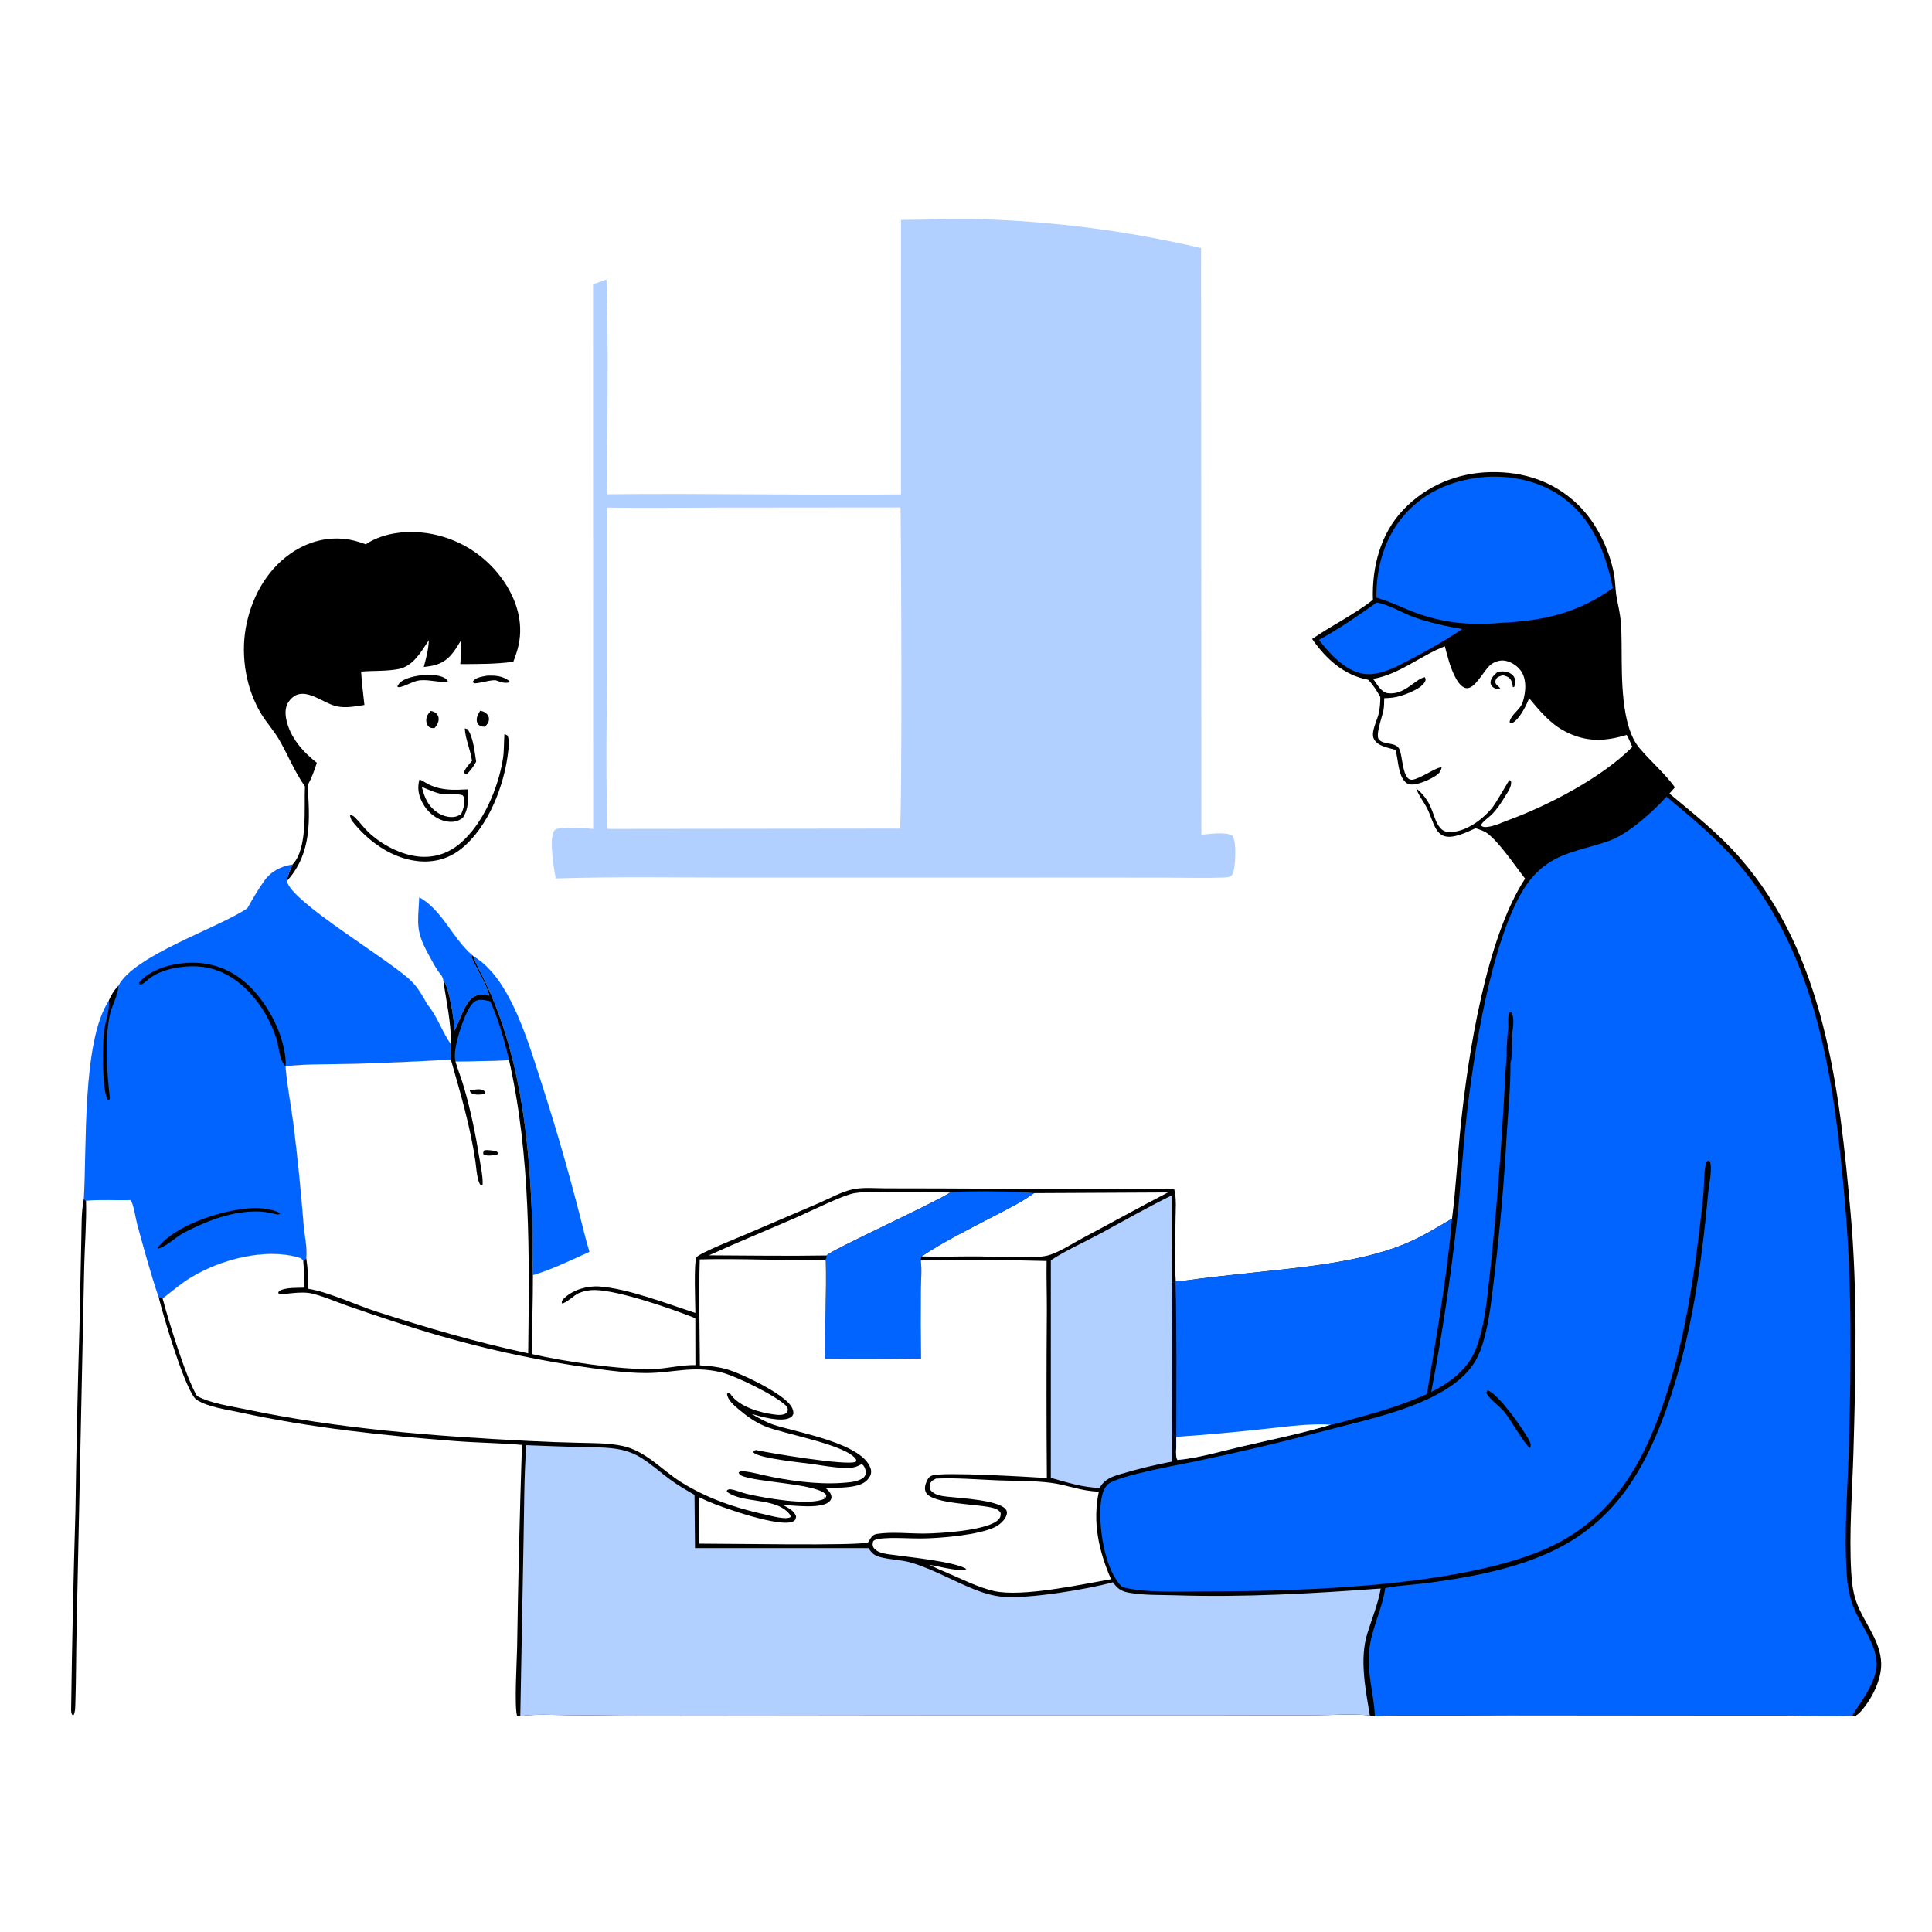 <?xml version="1.0" encoding="UTF-8"?> <svg xmlns="http://www.w3.org/2000/svg" xmlns:xlink="http://www.w3.org/1999/xlink" width="1024" height="1024"><path fill="white" d="M0 0L1024 0L1024 1024L0 1024L0 0Z"></path><path d="M254.512 376.686C255.471 376.896 256.291 377.12 257.117 377.659C258.175 378.351 258.978 379.311 259.13 380.612C259.364 382.599 258.261 383.845 257.037 385.198C256.014 385.144 254.859 385.082 254.008 384.423C253.389 383.943 252.953 383.298 252.793 382.539C252.316 380.28 253.389 378.558 254.512 376.686Z"></path><path d="M228.372 376.786C229.162 377.002 229.932 377.214 230.633 377.662Q230.828 377.784 231.007 377.928Q231.187 378.072 231.349 378.236Q231.51 378.4 231.652 378.581Q231.793 378.763 231.913 378.96Q232.032 379.156 232.128 379.365Q232.224 379.575 232.295 379.793Q232.366 380.012 232.411 380.238Q232.456 380.464 232.475 380.693C232.658 382.768 231.543 384.447 230.285 385.954C229.255 385.862 228.222 386.009 227.427 385.289C226.328 384.293 225.943 383.256 225.93 381.784C225.912 379.646 226.948 378.246 228.372 376.786Z"></path><path d="M258.104 358.128C262.643 357.939 266.241 358.16 269.998 360.961L270.054 361.614C267.36 362.434 265.179 361.356 262.626 360.525C258.96 360.411 253.029 362.584 251.024 362.07L250.697 361.082C252.142 359.006 255.791 358.558 258.104 358.128Z"></path><path d="M793.885 356.052C795.53 355.822 797.067 355.718 798.69 356.169C800.397 356.642 802.007 357.619 802.726 359.318C803.414 360.944 803.199 362.545 802.505 364.11L801.859 364.221C801.692 363.119 801.55 361.824 801.024 360.826C800.065 359.007 798.912 358.553 797.042 358.024C796.886 357.98 796.728 357.94 796.571 357.898C795.723 358.168 794.714 358.424 793.949 358.879C792.898 359.504 792.715 360.417 792.475 361.513C792.78 362.516 793.094 362.905 793.888 363.547C794.586 364.111 794.688 364.157 795.112 365.009L794.21 365.35C792.593 365.046 791.944 364.777 790.675 363.73C790.297 362.907 789.933 362.458 790.006 361.528C790.183 359.281 792.239 357.364 793.885 356.052Z"></path><path d="M246.342 386.055L247.76 386.463C250.823 390.239 251.606 398.964 252.379 403.698C251.006 406.299 249.411 408.316 247.366 410.41L246.379 410.1L246.015 409.228C246.664 407.04 248.739 405.024 250.17 403.262C249.39 397.434 246.673 391.906 246.342 386.055Z"></path><path d="M224.699 357.649C226.908 357.473 229.044 357.55 231.231 357.941C233.543 358.355 236.024 358.98 237.407 360.954L236.971 361.474C232.392 361.701 228.02 360.252 223.315 360.533L222.377 360.594C218.803 361.095 216.139 363.06 212.772 363.973C211.839 364.226 211.463 364.417 210.596 363.926C210.786 363.399 210.766 363.369 211.14 362.828C213.711 359.116 220.551 358.3 224.699 357.649Z"></path><path d="M267.354 389.111C268.054 389.317 268.466 389.542 269.081 389.914C269.934 392.536 269.697 395.082 269.41 397.778C267.483 415.886 259.022 438.289 244.358 449.956C237.579 455.349 229.556 457.392 221.009 456.374C207.199 454.73 194.876 445.71 186.514 435.023C185.967 434.059 185.783 433.368 185.486 432.31L185.835 432.01C187.039 432.146 187.652 432.801 188.482 433.619C190.805 435.909 192.7 438.604 195.072 440.874C202.086 447.588 212.293 453.055 222.037 453.996C230.191 454.783 237.652 452.31 243.86 447.048C256.063 436.707 263.993 417.893 266.533 402.42C267.246 398.073 267.015 393.515 267.354 389.111Z"></path><path d="M222.347 413.106C224.209 413.896 225.94 415.177 227.805 416.031C234.385 419.046 240.81 418.762 247.808 418.378C248.109 424.096 248.526 428.558 245.23 433.558C244.645 433.937 244.058 434.313 243.444 434.644C240.982 435.97 237.509 435.759 234.907 434.95C230.116 433.46 226.258 429.895 223.928 425.509C221.758 421.425 221.073 417.54 222.347 413.106Z"></path><path fill="white" d="M223.578 417.09C227.019 418.509 231.378 420.556 235.069 420.949C238.353 421.299 242.02 420.527 245.168 421.489C245.488 421.901 245.736 422.159 245.898 422.696C246.672 425.271 245.523 429.098 244.461 431.451C243.592 431.967 242.682 432.515 241.698 432.783C238.839 433.564 235.201 432.657 232.709 431.188C227.227 427.956 225.007 422.978 223.578 417.09Z"></path><path d="M44.428 635.439L45.603 636.42C45.922 647.959 44.901 659.589 44.638 671.128L43.046 747.15L40.568 864.992C40.306 877.304 40.365 889.639 39.962 901.946C39.889 904.149 40.017 907.419 38.863 909.309L38.209 908.796C37.804 907.81 37.682 907.232 37.694 906.141Q38.419 853.435 39.985 800.747Q40.674 752.235 42.107 703.739L43.09 657.415C43.304 650.253 42.994 642.458 44.428 635.439Z"></path><path fill="#0264FF" d="M222.204 475.581C234.433 482.288 239.908 497.466 250.339 506.277L249.885 507.258C252.927 514.103 257.269 520.451 259.411 527.673C256.008 527.29 253.328 526.567 250.413 528.835C245.878 532.364 243.712 541.161 240.89 546.267C240.711 540.566 238.176 523.503 234.929 519.358C234.64 518.261 234.334 517.358 233.585 516.478C231.131 513.595 229.416 510.066 227.582 506.762C220.205 493.47 221.429 490.316 222.204 475.581Z"></path><path fill="#0264FF" d="M250.78 506.724C258.422 511.249 264.174 518.747 268.494 526.375C276.689 540.844 281.719 557.582 286.788 573.347Q299.597 612.967 309.626 653.381C310.495 656.774 311.376 660.148 312.421 663.493C303.677 667.457 291.51 673.332 282.457 675.813C282.044 664.592 282.261 653.34 281.828 642.107C280.561 609.229 276.88 574.63 266.391 543.321Q262.517 531.795 257.376 520.776C255.345 516.417 252.728 512.05 251.077 507.551L250.78 506.724Z"></path><path d="M193.838 288.48C203.881 281.793 217.675 280.798 229.259 283.095Q230.694 283.379 232.114 283.733Q233.534 284.087 234.935 284.511Q236.336 284.934 237.714 285.425Q239.093 285.916 240.445 286.475Q241.798 287.033 243.122 287.657Q244.446 288.28 245.737 288.968Q247.029 289.656 248.285 290.406Q249.542 291.156 250.76 291.967Q251.978 292.778 253.155 293.648Q254.332 294.517 255.465 295.443Q256.598 296.369 257.685 297.35Q258.771 298.33 259.808 299.363Q260.845 300.395 261.83 301.477Q262.815 302.559 263.746 303.688Q264.677 304.817 265.552 305.99Q266.427 307.163 267.243 308.378C273.823 318.222 277.353 329.658 274.953 341.468C274.302 344.672 273.243 347.694 272.077 350.741C262.748 352.04 253.376 351.927 243.978 351.999C244.228 347.746 244.611 343.454 244.456 339.194C240.742 345.395 237.734 350.65 230.242 352.594C228.411 353.069 226.489 353.279 224.615 353.519C225.888 348.768 227.088 344.285 227.292 339.344C223.365 345.221 219.032 353.001 211.555 354.539C205.16 355.854 197.931 355.397 191.398 355.961C191.756 361.874 192.488 367.758 193.149 373.643C188.318 374.384 183.399 375.399 178.534 374.372C170.585 372.694 160.055 361.993 153.059 371.854C151.053 374.682 151.086 378.163 151.77 381.432C153.748 390.88 160.537 398.506 167.926 404.292C166.611 408.497 165.099 412.461 163.019 416.352C164.255 434.105 165.285 451.655 152.852 466.072C152.594 466.372 152.325 466.662 152.049 466.945C152.447 463.848 153.821 461.032 155.064 458.202C163.279 449.631 161.069 428.089 161.627 416.823C156.079 408.966 152.749 400.348 147.988 392.109C145.257 387.384 141.525 383.328 138.662 378.694C130.485 365.458 127.567 348.186 130.247 332.93C132.966 317.457 140.857 302.597 153.896 293.453C163.177 286.944 174.235 283.999 185.478 286.06C188.35 286.587 191.094 287.504 193.838 288.48Z"></path><path fill="#0264FF" d="M131.076 481.434C133.861 476.572 136.794 471.399 140.065 466.867C143.826 461.657 148.855 459.178 155.064 458.202C153.821 461.032 152.447 463.848 152.049 466.945C154.019 478.03 207.001 508.95 218.172 520.154C221.63 523.621 224.176 528.148 226.525 532.402C231.983 538.827 234.219 546.809 238.983 553.461C239.322 556.172 239.114 558.873 238.975 561.591Q212.893 563.131 186.776 563.88C175.066 564.172 162.966 563.807 151.341 565.136C152.141 575.319 154.219 585.539 155.516 595.687Q158.823 622.328 160.925 649.09C161.368 654.629 162.978 661.485 162.34 666.919L160.733 668.364C160.055 667.135 159.651 666.885 158.288 666.493C140.187 661.292 116.777 667.636 101.142 677.111C95.796 680.351 91.143 684.447 86.204 688.244C85.238 687.687 85.231 687.823 84.185 687.898C79.814 674.982 76.169 661.617 72.597 648.454C71.917 645.95 70.701 637.436 69.099 636.086C61.321 636.289 53.327 635.714 45.603 636.42L44.428 635.439C46.037 608.61 43.458 551.778 57.651 530.455C58.918 527.489 60.451 524.879 62.708 522.559C70.823 506.456 115.1 492.139 131.076 481.434Z"></path><path d="M62.708 522.559C62.694 527.557 59.087 533.2 58.118 538.259C55.345 552.743 56.657 567.593 58.236 582.143L57.855 583.011L57.066 582.867C53.908 577.688 54.281 552.695 55.163 546.223C55.785 541.664 58.341 534.869 57.651 530.455C58.918 527.489 60.451 524.879 62.708 522.559Z"></path><path d="M129.473 640.702C135.652 639.792 143.56 640.182 149.095 643.294L148.486 643.701L149.239 643.509L148.47 642.97C148.224 643.204 148.055 643.564 147.734 643.671C147.151 643.865 143.41 642.855 142.56 642.709Q138.529 641.986 134.436 642.104C121.179 642.43 108.444 647.61 96.871 653.678C92.615 656.177 88.379 660.513 83.644 661.863C83.587 661.127 83.481 661.432 83.935 660.868C92.955 649.664 115.51 642.161 129.473 640.702Z"></path><path d="M73.724 520.815C79.417 514.043 89.41 511.133 98.008 510.415C109.745 509.435 120.605 512.723 129.623 520.357C140.784 529.805 150.148 546.784 151.343 561.45C151.446 562.716 151.479 563.876 151.341 565.136C151.153 564.939 150.956 564.751 150.777 564.547C148.104 561.484 147.747 554.471 146.486 550.488C140.987 533.127 126.64 514.94 107.515 512.483C98.803 511.363 86.258 513.081 79.155 518.649C77.737 519.761 75.927 521.802 74.086 521.842L73.724 520.815Z"></path><path fill="#B1CFFF" d="M477.553 116.547C491.542 116.521 505.544 115.78 519.527 116.165Q534.307 116.604 549.046 117.784Q563.785 118.964 578.446 120.883Q593.108 122.802 607.654 125.454Q622.201 128.106 636.596 131.485L636.739 442.404C641.101 442.153 649.308 440.648 653.193 442.939C655.495 446.365 654.754 456.667 654.068 460.682C653.887 461.744 653.441 463.555 652.519 464.214C651.287 465.096 649.478 465.063 648.01 465.119C638.541 465.48 628.96 465.185 619.482 465.173L565.867 465.127L392.331 465.145C359.775 465.162 327.059 464.529 294.53 465.596C293.636 460.618 290.871 444.818 293.677 440.401C294.426 439.222 295.721 439.191 297 439.044C302.396 438.427 308.974 438.818 314.393 439.355L314.321 150.721L321.43 148.121C322.351 174.833 322.026 201.77 321.969 228.5C321.945 239.678 321.439 250.801 321.907 261.981C373.779 261.414 425.665 262.565 477.536 262.047L477.553 116.547Z"></path><path fill="white" d="M321.702 269.029C341.056 269.344 360.454 269.049 379.813 269.037L477.324 268.955C477.654 283.654 478.284 436.608 476.912 439.166L322.009 439.337C320.897 408.665 321.644 377.816 321.835 347.122L321.702 269.029Z"></path><path d="M727.676 317.897C727.114 300.67 731.589 283.016 743.717 270.241C755.872 257.437 772.389 250.589 790.009 250.231C807.466 249.877 823.623 255.148 836.31 267.44C846.072 276.899 852.842 290.737 855.41 304.014C856.126 307.717 856.089 311.458 856.625 315.171C857.183 319.033 858.205 322.816 858.723 326.691C859.462 332.219 859.435 337.824 859.491 343.39C859.643 358.396 858.968 384.709 868.947 396.496C875 403.645 882.168 409.716 887.758 417.309L884.825 420.604C897.701 431.342 910.739 441.617 921.845 454.257C967.28 505.973 974.953 577.18 980.855 642.905C984.628 684.917 983.573 727.865 982.352 769.967C981.744 790.913 979.983 812.439 981.189 833.361C981.498 838.74 982.14 844.164 983.995 849.252C987.959 860.122 996.75 869.54 997.076 881.576C997.312 890.242 992.125 900.402 986.54 906.798C985.614 907.858 984.711 908.709 983.482 909.395L981.958 909.397C966.215 909.817 950.263 909.189 934.486 909.223L799.694 909.102L753.389 909.283C745.237 909.348 736.809 909.004 728.698 909.694L726.024 909.221C716.865 908.239 707.003 909.038 697.77 909.104L649.153 909.217L481.133 909.245L339.903 909.404L300.852 909.057C292.585 908.962 283.975 908.446 275.764 909.515C274.716 909.843 275.274 909.813 274.088 909.497C272.504 904.739 273.966 879.735 274.074 873.497Q274.885 819.651 276.652 765.828C264.963 764.819 253.201 764.712 241.5 763.816C203.294 760.891 164.883 756.795 127.399 748.664C120.445 747.155 110.181 745.819 104.205 741.916C98.496 738.189 86.299 696.64 84.185 687.898C85.231 687.823 85.238 687.687 86.204 688.244C91.143 684.447 95.796 680.351 101.142 677.111C116.777 667.636 140.187 661.292 158.288 666.493C159.651 666.885 160.055 667.135 160.733 668.364L162.34 666.919C162.978 661.485 161.368 654.629 160.925 649.09Q158.823 622.327 155.516 595.687C154.219 585.539 152.141 575.319 151.341 565.136C162.966 563.807 175.066 564.172 186.776 563.88Q212.893 563.131 238.975 561.591C239.114 558.873 239.322 556.172 238.983 553.461C239.165 541.729 236.539 530.889 234.929 519.358C238.176 523.503 240.711 540.566 240.89 546.267C243.712 541.161 245.878 532.364 250.413 528.835C253.328 526.567 256.008 527.29 259.411 527.673C257.269 520.451 252.927 514.103 249.885 507.258L250.339 506.277L250.78 506.724L251.077 507.551C252.728 512.05 255.345 516.417 257.376 520.776Q262.517 531.795 266.391 543.321C276.88 574.63 280.561 609.229 281.828 642.107C282.261 653.34 282.044 664.592 282.457 675.813C282.496 689.776 281.872 703.747 282.028 717.701C298.617 721.592 328.858 726.012 345.657 725.659C353.378 725.496 360.754 723.373 368.584 723.527L368.529 698.672C356.306 693.784 328.262 684.021 315.445 683.738Q314.317 683.709 313.192 683.802Q312.068 683.895 310.96 684.108Q309.852 684.322 308.773 684.654Q307.694 684.986 306.658 685.432C304.342 686.424 299.712 691.099 297.736 690.778C297.726 689.473 298.093 688.971 299.044 688.064C303.766 683.563 311.288 681.411 317.649 681.867C332.9 682.961 353.665 691.05 368.559 695.89C368.546 691.476 367.602 668.513 369.239 666.297C370.874 664.086 391.532 655.867 395.271 654.24L433.596 637.84C439.261 635.417 445.988 631.636 451.965 630.355C457.417 629.187 463.796 629.819 469.372 629.831L497.468 629.882L577.47 630.22C592.223 630.261 607.025 629.935 621.767 630.144L622.421 630.514C623.657 635.425 623.083 641.325 623.06 646.383C623.011 657.183 622.46 668.32 623.17 679.091C627.449 679.058 632.004 678.162 636.272 677.649Q647.564 676.304 658.87 675.09C685.493 672.137 719.162 669.665 743.939 659.582C752.953 655.914 761.271 650.845 769.604 645.872C771.746 629.188 772.544 612.355 774.304 595.636C778.217 558.485 787.657 497.354 808.318 465.704C803.201 459.148 794.667 446.436 788.382 441.749C786.55 440.383 784.24 439.695 782.101 438.966C777.733 440.924 770.167 444.802 765.328 443.095C762.52 442.105 760.937 439.321 759.831 436.739C758.67 434.027 757.768 431.112 756.427 428.489C754.554 424.823 751.981 421.794 750.614 417.838L751.166 418.297C760.258 425.988 758.9 433.806 763.467 438.946C764.967 440.635 766.92 441.131 769.1 441.018C777.285 440.593 785.464 434.541 790.597 428.534C792.74 426.026 799.615 413.737 800.01 413.474L800.807 413.857C801.524 416.757 798.992 419.986 797.567 422.363C795.605 425.634 793.384 428.936 790.717 431.684C789.36 433.081 785.237 435.833 784.954 437.529C785.953 438.397 786.7 438.438 788.023 438.319C792.051 437.957 796.032 435.949 799.8 434.562C820.996 426.758 849.157 412.039 865.172 395.892C864.231 393.738 863.338 391.568 862.178 389.52C850.462 393.095 840.389 393.412 829.29 387.538C821.434 383.38 816.071 376.761 810.455 370.071C808.902 374.068 805.605 380.748 801.794 383.09C801.385 383.341 801.164 383.338 800.739 383.398L800.11 382.688C800.789 378.621 805.907 376.171 807.101 372.001C807.181 371.722 807.269 371.444 807.348 371.165C808.65 366.548 809.143 360.859 806.713 356.509C805.024 353.488 801.529 351.007 798.158 350.27C795.497 349.688 792.791 350.441 790.568 351.944C786.55 354.66 781.863 365.701 776.918 364.682C774.129 364.107 772.136 360.536 770.967 358.217C768.49 353.306 767.212 347.82 765.791 342.537C752.83 347.546 741.802 357.393 727.815 359.804C729.753 362.494 732.04 366.979 735.642 367.417C744.584 368.505 750.083 359.783 755.241 358.908C755.629 359.937 755.806 360.392 755.199 361.46C752.84 365.62 742.739 369.159 738.223 369.737C736.712 369.93 735.187 370.002 733.666 370.055C733.624 372.078 733.633 374.176 733.318 376.177C732.812 379.387 728.733 389.848 730.93 392.084C733.696 394.899 739.645 393.23 741.643 396.915C743.512 400.361 743.162 413.873 748.562 413.276C752.809 412.807 762.055 406.056 764.08 406.789C763.772 408.64 762.833 409.829 761.328 410.911C758.376 413.032 750.83 416.469 747.225 415.715C745.536 415.362 744.39 414.286 743.541 412.851C740.964 408.496 740.998 402.256 739.662 397.434C735.919 396.347 730.048 395.5 728.166 391.597C726.418 387.971 730.029 381.722 730.821 377.93C731.398 375.166 731.588 372.248 731.601 369.431C729.763 366.174 727.804 362.96 725.166 360.277C712.257 357.883 702.803 349.199 695.447 338.672C705.896 331.441 717.718 325.765 727.676 317.897Z"></path><path fill="#0264FF" d="M241.385 562.589C240.943 560.475 241.034 558.447 241.305 556.314C242.039 550.546 246.971 533.705 251.754 530.705C254.137 529.209 257.239 530.157 259.809 530.662C264.231 540.385 267.412 551.544 269.817 561.93Q255.607 562.518 241.385 562.589Z"></path><path fill="#0264FF" d="M729.588 319.413C735.521 320.023 743.77 325.168 749.69 327.228C758.01 330.123 766.35 331.92 775.022 333.387C764.389 340.614 752.277 347.191 740.8 352.999C735.387 355.502 729.191 357.961 723.114 357.178C713.163 355.895 704.857 346.589 699.053 339.154C709.557 333.476 719.817 326.286 729.588 319.413Z"></path><path fill="white" d="M375.774 665.346C391.306 658.26 407.102 651.803 422.75 644.98C429.763 641.923 446.892 633.354 452.955 632.39C458.802 631.46 465.248 631.958 471.17 631.964L503.696 632.034C494.936 637.75 440.18 662.677 438.139 665.423C417.372 665.771 396.546 665.442 375.774 665.346Z"></path><path fill="white" d="M548.052 632.384L619.02 632.024C603.951 639.827 589.113 648.108 574.108 656.042C568.279 659.123 561.25 663.907 554.955 665.516C548.619 667.136 526.917 665.965 518.906 665.923C508.755 665.87 498.547 666.213 488.406 665.935C500.518 657.877 514.003 651.228 526.88 644.507C534.092 640.742 541.466 637.202 548.052 632.384Z"></path><path fill="#0264FF" d="M503.696 632.034C509.004 631.057 543.013 631.342 548.052 632.384C541.466 637.202 534.092 640.742 526.88 644.507C514.003 651.228 500.518 657.877 488.406 665.935C488.153 666.743 488.004 667.227 488.014 668.086C488.724 673.054 488.078 678.917 488.058 684.007Q487.876 702.043 488.163 720.077Q462.771 720.486 437.377 720.233C436.943 702.891 438.174 685.444 437.67 668.132L437.282 668.31L437.372 667.71L437.155 667.738L437.885 667.201L438.139 665.423C440.18 662.677 494.936 637.75 503.696 632.034Z"></path><path fill="white" d="M496.106 783.679C506.967 783.187 518.204 784.19 529.081 784.616C538.075 784.968 547.449 784.786 556.367 785.835C565.314 786.887 573.156 790.425 582.406 790.575C578.96 806.901 582.359 821.958 588.857 837.015C573.44 839.705 541.511 846.675 526.749 843.259C518.373 841.321 510.031 837.038 502.125 833.674C498.855 832.318 495.647 830.911 492.471 829.347C497.776 830.237 503.182 831.806 508.546 832.111C509.798 832.182 511.21 832.43 512.154 831.565C506.156 827.585 479.305 825.014 471.007 823.793C468.339 823.401 464.433 822.689 462.933 820.143C462.267 819.014 462.533 818.029 462.809 816.834C464.095 815.454 467.604 815.403 469.459 815.286C475.677 814.894 482.037 815.47 488.278 815.418C498.314 815.334 518.543 813.639 527.276 809.404C529.895 808.134 532.967 805.473 533.624 802.501C533.852 801.469 533.564 800.471 532.85 799.7C528.49 794.992 508.842 794.038 501.942 793.258C498.585 792.878 495.249 792.402 493.028 789.615C492.642 788.397 492.543 787.471 493.054 786.247C493.634 784.857 494.847 784.299 496.106 783.679Z"></path><path fill="#0264FF" d="M788.366 252.716C801.52 252.069 815.129 254.94 826.186 262.238C843.485 273.658 850.834 292.135 854.863 311.683C836.433 324.84 818.144 329.065 795.824 330.09C779.152 331.651 764.376 330.214 748.695 324.149C742.571 321.78 736.516 318.767 730.208 316.958L729.542 316.771C729.286 300.909 733.816 284.99 744.353 272.893C755.636 259.939 771.475 253.82 788.366 252.716Z"></path><path fill="#B1CFFF" d="M556.963 667.984C564.86 662.728 573.87 658.817 582.229 654.326C595.113 647.404 607.808 640.047 620.957 633.632Q620.88 656.787 621.103 679.941Q621.482 706.571 621.278 733.203C621.26 741.924 620.604 751.22 621.397 759.888C621.187 764.828 621.217 769.742 621.283 774.684C612.362 776.256 602.998 778.618 594.31 781.173C589.414 782.613 585.394 783.962 582.831 788.639C573.938 788.382 565.435 785.693 556.948 783.28L556.963 667.984Z"></path><path fill="#0264FF" d="M623.17 679.091C627.449 679.058 632.004 678.162 636.272 677.649Q647.564 676.304 658.87 675.09C685.493 672.137 719.162 669.665 743.939 659.582C752.953 655.914 761.271 650.845 769.604 645.872C766.933 677.079 761.375 707.986 756.273 738.857C743.586 744.586 730.939 748.379 717.511 751.962C713.622 753 709.454 754.499 705.496 755.102C689.962 759.78 673.903 763.002 658.111 766.685C647.954 769.053 634.259 772.976 624.095 773.813C623.21 772.466 623.418 770.951 623.323 769.361C621.552 767.276 624.14 763.187 621.397 759.888C620.604 751.22 621.26 741.924 621.278 733.203Q621.482 706.571 621.103 679.941L623.035 679.541L623.17 679.091Z"></path><path fill="#000016" d="M621.103 679.941L623.035 679.541C623.799 706.842 623.42 734.253 623.438 761.568C623.41 764.115 623.554 766.834 623.323 769.361C621.552 767.276 624.14 763.187 621.397 759.888C620.604 751.22 621.26 741.924 621.278 733.203Q621.482 706.571 621.103 679.941Z"></path><path fill="white" d="M623.438 761.568Q646.57 759.973 669.616 757.427C681.297 756.246 693.779 754.34 705.496 755.102C689.962 759.78 673.903 763.002 658.111 766.685C647.954 769.053 634.259 772.976 624.095 773.813C623.21 772.466 623.418 770.951 623.323 769.361C623.554 766.834 623.41 764.115 623.438 761.568Z"></path><path fill="white" d="M151.341 565.136C162.966 563.807 175.066 564.172 186.776 563.88Q212.893 563.131 238.975 561.591C244.167 579.859 249.184 596.604 251.99 615.573C252.451 618.694 252.823 626.528 255.049 628.437L255.785 628.022C256.034 623.968 254.964 619.191 254.325 615.167C252.264 602.193 249.61 588.947 245.927 576.329C244.575 571.696 242.772 567.209 241.385 562.589Q255.607 562.518 269.817 561.93C281.352 613.188 280.574 665.083 279.949 717.294C252.784 711.54 226.124 703.695 199.686 695.235C189.705 692.041 172.958 684.381 163.48 683.13C163.368 677.688 163.178 672.311 162.34 666.919C162.978 661.485 161.368 654.629 160.925 649.09Q158.823 622.327 155.516 595.687C154.219 585.539 152.141 575.319 151.341 565.136Z"></path><path d="M248.949 577.771C251.017 577.69 254.463 576.823 256.27 577.897C256.997 578.329 256.923 579.099 257.105 579.864C254.815 580.064 251.958 580.587 249.884 579.368C249.09 578.901 249.195 578.585 248.949 577.771Z"></path><path d="M256.729 609.636C258.28 609.489 260.544 609.692 262.075 610.023C263.216 610.27 263.36 610.225 264.018 611.232L263.376 612.198C261.264 612.247 257.955 612.992 256.205 611.799C255.903 610.71 256.235 610.604 256.729 609.636Z"></path><path fill="white" d="M370.876 667.509C392.922 666.914 415.083 668.272 437.155 667.738L437.372 667.71L437.282 668.31L437.67 668.132C438.174 685.444 436.943 702.891 437.377 720.233Q462.771 720.486 488.163 720.077Q487.876 702.042 488.058 684.007C488.078 678.917 488.724 673.054 488.014 668.086C510.157 667.649 532.59 667.74 554.729 668.352C554.563 677.11 554.887 685.91 554.854 694.675Q554.49 739.031 554.863 783.388C544.855 782.762 500.018 780.058 494.108 782.03C492.596 782.534 491.906 783.519 491.27 784.899C490.392 786.807 489.753 789.04 490.779 791.035C494.066 797.424 519.694 797.043 526.971 799.416C528.5 799.914 529.58 800.484 530.374 801.947C530.451 803.284 530.266 804.198 529.373 805.222C524.126 811.239 497.975 812.729 490.118 812.811C481.958 812.896 472.87 811.77 464.815 812.993C462.007 813.419 461.528 815.465 460.068 817.487C455.706 819.437 382.356 818.081 370.587 818.158L370.419 793.508Q372.535 794.536 374.688 795.486C382.15 798.829 413.871 810.041 420.527 806.314C421.734 805.639 421.717 804.996 421.935 803.775C420.963 800.479 417.463 799.121 414.692 797.512C417.822 797.89 420.988 798.069 424.136 798.244C427.989 798.458 437.291 798.774 439.871 795.535C440.409 794.86 440.747 794.304 440.689 793.437C440.539 791.177 438.955 789.947 437.409 788.504C442.877 788.517 448.707 788.718 454.044 787.401C457.011 786.668 459.548 785.282 461.056 782.518Q461.185 782.287 461.29 782.044Q461.395 781.801 461.474 781.549Q461.554 781.296 461.608 781.037Q461.662 780.778 461.689 780.515Q461.716 780.252 461.716 779.987Q461.717 779.723 461.69 779.459Q461.664 779.196 461.611 778.937Q461.558 778.677 461.479 778.425C457.344 764.923 422.388 759.246 410.26 755.236C406.042 753.842 402.255 751.671 398.435 749.44C403.255 750.866 413.933 753.878 418.58 751.49C419.897 750.814 420.006 750.472 420.564 749.182C420.411 746.995 419.711 745.594 418.258 743.942C412.61 737.516 393.074 727.955 384.821 725.636C380.222 724.343 375.705 723.972 370.95 723.668C370.831 704.975 370.341 686.192 370.876 667.509Z"></path><path fill="white" d="M86.204 688.244C91.143 684.447 95.796 680.351 101.142 677.111C116.777 667.636 140.187 661.292 158.288 666.493C159.651 666.885 160.055 667.135 160.733 668.364C161.144 673.084 161.335 677.763 161.436 682.496C157.242 682.647 151.815 682.26 148.045 684.162L147.481 685.009L147.761 685.807C150.224 686.46 159.054 684.039 165.594 685.663C171.683 687.176 177.779 689.835 183.688 691.948Q196.671 696.511 209.761 700.756Q233.158 708.562 257.13 714.366Q281.102 720.17 305.478 723.931C317.544 725.672 330.45 727.79 342.659 727.741C356.967 727.684 366.624 723.79 381.774 727.24C389.31 728.956 412.5 740.131 417.306 745.802C417.61 747.182 417.692 747.387 417.209 748.696C414.983 750.39 412.257 749.975 409.636 749.614C402.431 748.619 392.261 745.631 387.688 739.609Q387.291 739.082 386.911 738.543L385.898 738.257L385.335 738.763C385.607 742.021 389.1 744.934 391.469 746.93C395.871 750.639 400.063 753.683 405.393 755.928C415.261 760.084 449.546 765.828 453.847 773.767L453.601 774.731C449.346 777.136 407.1 770.019 400.652 768.543L399.571 768.923L399.322 769.769C401.728 772.936 425.628 775.287 430.528 775.955C436.128 776.718 449.685 779.448 454.54 777.07C455.27 776.713 456.009 776.38 456.734 776.01C457.852 776.665 458.352 777.686 458.675 778.914C459.01 780.188 459.042 781.271 458.325 782.429C457.203 784.242 453.339 785.236 451.315 785.495C437.671 787.237 422.973 785.491 409.537 782.888C404.432 781.899 399.064 780.25 393.904 779.781C392.847 779.685 392.366 779.795 391.486 780.418C391.875 781.407 391.982 781.602 392.932 782.067C400.43 785.736 435.068 786.364 438.001 792.61C437.781 793.37 437.814 793.613 437.226 794.175L436.846 793.106L436.945 794.376C429.153 798.321 405.237 793.952 396.092 791.86C393.221 791.203 390.098 789.767 387.269 789.35C386.321 789.21 385.966 789.474 385.242 790.005L385.285 790.644C393.901 797.325 411.628 793.103 418.905 803.071L419.024 804.067C416.525 805.674 408.942 803.468 405.897 802.806C390.049 799.362 375.305 794.4 361.438 785.835C350.838 779.286 342.36 768.932 329.676 766.318C322.239 764.785 314.38 764.917 306.809 764.71Q293.393 764.422 279.992 763.73C229.553 761.153 179.359 757.308 129.835 746.89C121.76 745.192 111.694 743.862 104.405 739.909C98.411 729.802 89.466 700.561 86.204 688.244Z"></path><path fill="#B1CFFF" d="M278.959 765.969Q293.127 766.554 307.3 766.964C314.207 767.159 321.485 766.908 328.279 768.21Q329.85 768.498 331.387 768.934Q332.923 769.371 334.41 769.953Q335.898 770.535 337.323 771.257Q338.748 771.979 340.097 772.834C345.48 776.232 350.24 780.564 355.363 784.329C359.406 787.3 363.763 789.81 368.103 792.314L368.377 820.506L460.346 820.525C462.359 823.779 463.88 824.681 467.606 825.543C472.757 826.734 478.177 826.788 483.247 828.317C494.45 831.695 505.35 837.976 516.271 842.346C521.151 844.299 526.245 845.856 531.501 846.317C545.147 847.514 576.325 842.382 589.894 838.619C592.323 842.093 594.337 843.438 598.527 844.185C606.393 845.585 614.877 845.279 622.848 845.533C659.173 846.69 695.613 844.622 731.823 841.94C730.291 850.466 727.218 857.66 724.696 865.828C720.454 879.561 723.816 895.378 726.024 909.221C716.865 908.239 707.003 909.038 697.77 909.104L649.153 909.217L481.133 909.245L339.903 909.404L300.852 909.057C292.585 908.962 283.975 908.446 275.764 909.515L277.488 816.43C277.856 799.672 277.686 782.67 278.959 765.969Z"></path><path fill="#0264FF" d="M758.593 737.709Q766.918 694.038 771.884 649.859C774.125 630.829 775.078 611.691 777.196 592.666C780.925 559.186 790.229 499.451 807.46 471.429C810.772 466.042 814.984 461.311 820.234 457.751C830.26 450.952 842.062 449.645 853.13 445.561C863.255 441.825 875.924 430.331 883.291 422.256C896.252 433.137 909.293 443.784 920.395 456.629C963.706 506.74 972.364 574.077 977.889 637.574C981.56 679.767 981.15 722.121 980.023 764.414C979.413 787.33 977.364 810.892 978.77 833.753C979.152 839.948 980.064 845.959 982.365 851.752C986.151 861.283 993.915 870.493 994.665 881.023C995.47 892.311 981.759 907.671 981.958 909.397C966.215 909.817 950.263 909.189 934.486 909.223L799.694 909.102L753.389 909.283C745.237 909.348 736.809 909.004 728.698 909.694C728.188 896.522 723.668 885.089 726.185 871.287C728.025 861.195 732.647 852.03 734.222 841.703C741.476 840.256 749.22 839.987 756.584 839.013C777.586 836.234 799.566 832.257 819.095 823.78C850.852 809.994 867.762 786.394 880.103 755.13C895.439 716.277 901.546 673.839 905.34 632.455C905.718 628.336 907.787 619.086 906.217 615.47L905.221 615.167C904.326 615.915 904.308 616.134 904.062 617.241C903.07 621.685 903.248 626.87 902.926 631.438C902.526 637.106 901.796 642.738 901.139 648.38C897.874 676.419 893.662 704.403 885.571 731.51C875.087 766.637 860.347 799.263 826.428 817.428C782.358 841.029 689.427 843.501 638.776 843.472C626.663 843.466 605.761 844.466 594.635 841.064C586.217 832.483 583.256 814.412 583.179 802.897C583.147 798.099 583.464 789.832 587.396 786.569C592.777 782.104 624.129 776.477 632.896 774.689Q668.42 767.286 703.498 757.996C726.103 751.996 759.749 745.398 776.601 728.314C781.136 723.716 783.859 718.641 785.772 712.498C789.453 700.675 790.668 687.556 792.151 675.312Q796.569 638.512 798.572 601.501C799.297 589.175 800.659 576.591 800.562 564.246C800.507 562.965 800.583 561.538 800.017 560.363C799.682 559.667 799.24 559.768 798.56 559.584C797.719 569.063 797.447 578.581 796.81 588.075Q794.375 630.346 789.943 672.455C788.386 686.2 787.295 701.995 782.249 714.938C779.914 720.929 776.051 725.707 771.129 729.8Q768.255 732.162 765.109 734.147Q761.962 736.132 758.593 737.709Z"></path><path d="M799.433 544.189C799.397 541.747 799.187 539.235 799.777 536.85L801.023 536.382C802.75 539.459 802.003 543.937 801.577 547.272L800.736 549.393L800.435 549.268C800.189 547.541 799.842 545.884 799.433 544.189Z"></path><path fill="#000016" d="M799.433 544.189C799.842 545.884 800.189 547.541 800.435 549.268L800.736 549.393L801.577 547.272C801.504 552.712 801.561 558.893 800.562 564.246C800.507 562.965 800.583 561.538 800.017 560.363C799.682 559.667 799.24 559.768 798.56 559.584C798.431 554.56 798.96 549.198 799.433 544.189Z"></path><path d="M788.431 736.842C794.278 738.943 807.111 757.176 810.231 762.946C811.179 764.699 811.576 765.565 810.988 767.522C808.082 765.654 800.535 752.313 797.474 748.557C794.625 745.06 789.95 742.15 787.724 738.285L788.431 736.842Z"></path></svg> 